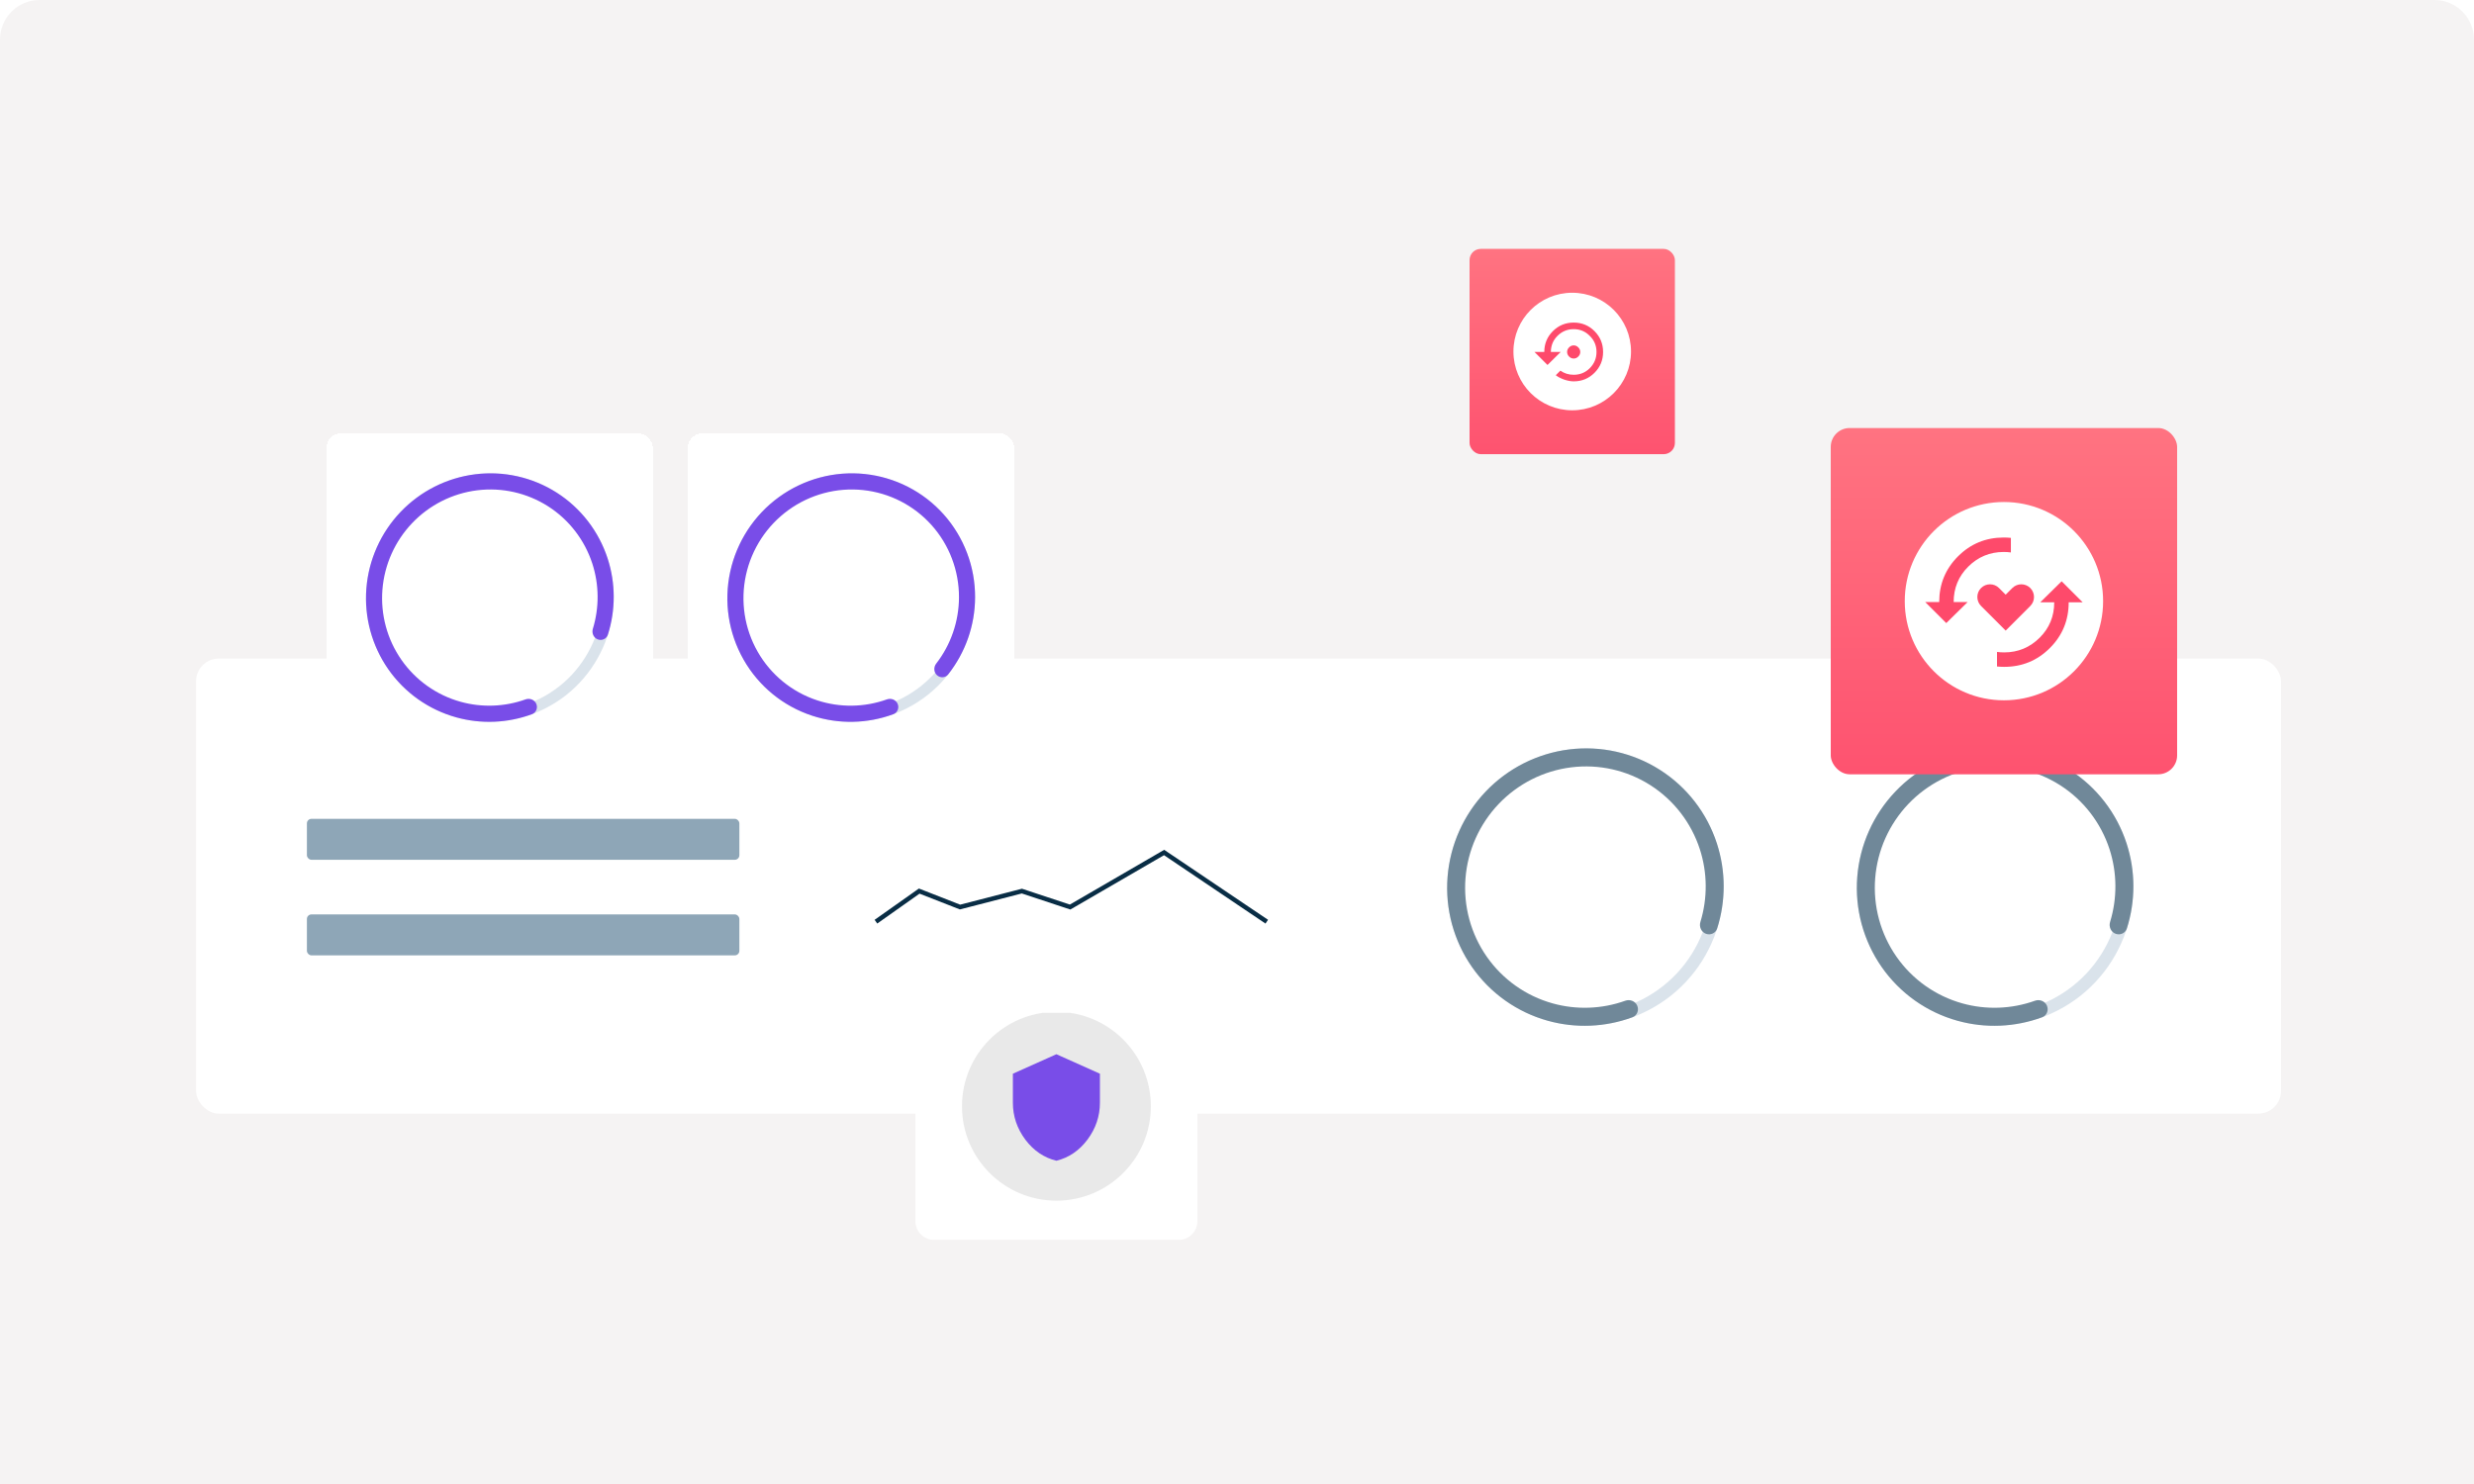 <?xml version="1.0" encoding="UTF-8"?> <svg xmlns="http://www.w3.org/2000/svg" width="500" height="300" viewBox="0 0 500 300" fill="none"><path d="M0 8C0 3.582 3.582 0 8 0H492C496.418 0 500 3.582 500 8V300H0V8Z" fill="#F5F3F3"></path><g filter="url(#filter0_d_1805_18022)"><rect x="39.627" y="132" width="421.373" height="92" rx="4.6" fill="white"></rect><rect x="62.027" y="164.402" width="87.4" height="8.28" rx="0.92" fill="#8EA6B7"></rect><rect x="62.027" y="183.722" width="87.4" height="8.28" rx="0.92" fill="#8EA6B7"></rect><path d="M177.027 185.193L185.776 179.008L194.024 182.235L206.523 179.008L216.271 182.235L235.268 171.21L256.015 185.193" stroke="#092D45" stroke-width="0.92"></path><path d="M294.812 189.573C288.628 175.419 295.078 158.852 309.219 152.572C323.359 146.291 339.835 152.674 346.019 166.829C352.202 180.984 345.752 197.55 331.612 203.831C317.471 210.111 300.995 203.728 294.812 189.573ZM343.715 167.853C338.087 154.972 323.094 149.163 310.227 154.878C297.359 160.594 291.489 175.669 297.116 188.55C302.743 201.431 317.736 207.24 330.604 201.524C343.472 195.809 349.342 180.734 343.715 167.853Z" fill="#47769E" fill-opacity="0.2"></path><path d="M330.884 202.165C331.286 203.085 330.87 204.167 329.928 204.514C324.447 206.535 318.467 206.793 312.828 205.228C306.605 203.5 301.184 199.657 297.488 194.355C293.792 189.053 292.049 182.618 292.557 176.149C293.065 169.679 295.792 163.574 300.273 158.875C304.754 154.175 310.713 151.171 317.133 150.374C323.554 149.578 330.039 151.038 335.483 154.507C340.928 157.975 344.996 163.237 346.993 169.396C348.803 174.978 348.811 180.983 347.043 186.565C346.739 187.525 345.681 187.99 344.748 187.629C343.813 187.266 343.358 186.21 343.653 185.246C345.119 180.455 345.088 175.319 343.538 170.541C341.8 165.183 338.262 160.605 333.525 157.587C328.788 154.569 323.146 153.299 317.56 153.992C311.974 154.685 306.79 157.298 302.892 161.387C298.993 165.476 296.62 170.787 296.179 176.416C295.737 182.044 297.253 187.642 300.469 192.255C303.684 196.868 308.401 200.211 313.814 201.714C318.644 203.055 323.762 202.858 328.469 201.174C329.414 200.836 330.482 201.245 330.884 202.165Z" fill="#708899"></path><path d="M377.612 189.573C371.428 175.419 377.878 158.852 392.019 152.572C406.159 146.291 422.635 152.674 428.819 166.829C435.002 180.984 428.552 197.55 414.412 203.831C400.271 210.111 383.795 203.728 377.612 189.573ZM426.514 167.853C420.887 154.972 405.894 149.163 393.026 154.878C380.159 160.594 374.289 175.669 379.916 188.55C385.543 201.431 400.536 207.24 413.404 201.524C426.272 195.809 432.141 180.734 426.514 167.853Z" fill="#47769E" fill-opacity="0.2"></path><path d="M413.684 202.165C414.086 203.085 413.669 204.167 412.728 204.514C407.247 206.535 401.266 206.793 395.627 205.228C389.405 203.5 383.984 199.657 380.288 194.355C376.592 189.053 374.849 182.618 375.357 176.149C375.865 169.679 378.592 163.574 383.073 158.875C387.554 154.175 393.513 151.171 399.933 150.374C406.353 149.578 412.839 151.038 418.283 154.507C423.728 157.975 427.796 163.237 429.793 169.396C431.603 174.978 431.611 180.983 429.843 186.565C429.539 187.525 428.481 187.99 427.548 187.629C426.613 187.266 426.158 186.21 426.453 185.246C427.919 180.455 427.887 175.319 426.338 170.541C424.6 165.183 421.061 160.605 416.324 157.587C411.587 154.569 405.945 153.299 400.36 153.992C394.774 154.685 389.59 157.298 385.691 161.387C381.793 165.476 379.42 170.787 378.978 176.416C378.537 182.044 380.053 187.642 383.268 192.255C386.484 196.868 391.2 200.211 396.614 201.714C401.444 203.055 406.562 202.858 411.269 201.174C412.214 200.836 413.282 201.245 413.684 202.165Z" fill="#708899"></path></g><g filter="url(#filter1_d_1805_18022)"><rect x="66" y="86.495" width="65.931" height="66.293" rx="2.849" fill="white" shape-rendering="crispEdges"></rect><path d="M76.064 129.863C70.525 117.183 76.303 102.343 88.97 96.716C101.637 91.09 116.397 96.808 121.936 109.488C127.475 122.168 121.697 137.008 109.03 142.635C96.363 148.261 81.604 142.543 76.064 129.863ZM119.872 110.405C114.831 98.866 101.4 93.663 89.873 98.783C78.346 103.903 73.088 117.407 78.129 128.946C83.169 140.485 96.6 145.688 108.127 140.568C119.654 135.449 124.913 121.944 119.872 110.405Z" fill="#47769E" fill-opacity="0.2"></path><path d="M108.378 141.142C108.738 141.967 108.365 142.936 107.522 143.247C102.612 145.057 97.254 145.289 92.203 143.886C86.629 142.338 81.773 138.896 78.462 134.146C75.151 129.396 73.59 123.633 74.044 117.837C74.499 112.041 76.942 106.573 80.957 102.363C84.971 98.152 90.309 95.461 96.06 94.748C101.811 94.034 107.621 95.343 112.498 98.45C117.376 101.557 121.019 106.271 122.809 111.788C124.43 116.788 124.437 122.167 122.853 127.168C122.581 128.027 121.634 128.444 120.798 128.121C119.96 127.796 119.553 126.85 119.817 125.986C121.13 121.694 121.102 117.094 119.713 112.813C118.157 108.013 114.987 103.912 110.743 101.209C106.5 98.506 101.446 97.368 96.442 97.988C91.439 98.609 86.795 100.95 83.302 104.613C79.81 108.276 77.684 113.034 77.289 118.076C76.893 123.118 78.251 128.133 81.132 132.265C84.012 136.397 88.237 139.392 93.087 140.739C97.413 141.94 101.998 141.763 106.215 140.255C107.061 139.952 108.018 140.318 108.378 141.142Z" fill="#794DE8"></path></g><g filter="url(#filter2_d_1805_18022)"><rect x="139.034" y="86.495" width="65.931" height="66.293" rx="2.849" fill="white" shape-rendering="crispEdges"></rect><path d="M149.098 129.863C143.559 117.183 149.337 102.343 162.004 96.717C174.671 91.09 189.431 96.809 194.97 109.489C200.509 122.169 194.731 137.009 182.064 142.635C169.397 148.261 154.638 142.543 149.098 129.863ZM192.906 110.405C187.865 98.867 174.434 93.663 162.907 98.783C151.38 103.903 146.122 117.407 151.163 128.946C156.203 140.485 169.634 145.689 181.161 140.569C192.689 135.449 197.947 121.944 192.906 110.405Z" fill="#47769E" fill-opacity="0.2"></path><path d="M181.412 141.143C181.772 141.967 181.399 142.936 180.556 143.247C175.282 145.192 169.502 145.311 164.149 143.557C158.28 141.634 153.34 137.596 150.281 132.221C147.221 126.846 146.258 120.515 147.578 114.447C148.898 108.378 152.407 103.003 157.428 99.356C162.45 95.709 168.629 94.048 174.775 94.695C180.921 95.341 186.599 98.248 190.715 102.856C194.831 107.463 197.094 113.446 197.067 119.65C197.043 125.31 195.115 130.788 191.622 135.211C191.063 135.918 190.032 135.97 189.367 135.368C188.701 134.765 188.656 133.735 189.208 133.021C192.163 129.204 193.792 124.505 193.813 119.653C193.836 114.256 191.868 109.051 188.287 105.042C184.706 101.033 179.766 98.504 174.419 97.942C169.072 97.38 163.696 98.825 159.327 101.997C154.958 105.17 151.906 109.847 150.757 115.126C149.609 120.406 150.447 125.914 153.109 130.59C155.77 135.267 160.068 138.78 165.174 140.452C169.764 141.956 174.715 141.877 179.249 140.255C180.095 139.952 181.052 140.318 181.412 141.143Z" fill="#794DE8"></path></g><g filter="url(#filter3_d_1805_18022)"><rect x="297" y="50" width="41.5" height="41.5" rx="2.264" fill="url(#paint0_linear_1805_18022)"></rect><g clip-path="url(#clip0_1805_18022)"><ellipse cx="317.75" cy="70.75" rx="11.883" ry="11.882" fill="white"></ellipse><path d="M313.837 66.63C314.993 65.475 316.395 64.897 318.046 64.897C319.696 64.897 321.099 65.475 322.254 66.63C323.409 67.785 323.987 69.188 323.987 70.839C323.987 72.489 323.409 73.892 322.254 75.047C321.099 76.202 319.696 76.78 318.046 76.78C317.489 76.78 316.859 76.666 316.158 76.439C315.457 76.192 314.879 75.893 314.425 75.542L315.354 74.614C316.137 75.171 317.035 75.449 318.046 75.449C319.325 75.449 320.408 75.006 321.295 74.119C322.202 73.211 322.656 72.118 322.656 70.839C322.656 69.559 322.202 68.477 321.295 67.59C320.408 66.682 319.325 66.228 318.046 66.228C316.767 66.228 315.673 66.682 314.766 67.59C313.879 68.477 313.435 69.559 313.435 70.839H315.415L312.754 73.469L310.124 70.839H312.104C312.104 69.188 312.682 67.785 313.837 66.63ZM318.974 69.91C319.242 70.178 319.376 70.488 319.376 70.839C319.376 71.189 319.242 71.499 318.974 71.767C318.706 72.035 318.396 72.169 318.046 72.169C317.695 72.169 317.386 72.035 317.117 71.767C316.849 71.499 316.715 71.189 316.715 70.839C316.715 70.488 316.849 70.178 317.117 69.91C317.386 69.642 317.695 69.508 318.046 69.508C318.396 69.508 318.706 69.642 318.974 69.91Z" fill="#FE4A6B"></path></g></g><g filter="url(#filter4_d_1805_18022)"><path d="M185 200.347C185 198.266 186.687 196.579 188.769 196.579L238.231 196.579C240.313 196.579 242 198.266 242 200.347L242 246.435C242 248.516 240.313 250.203 238.231 250.203L188.769 250.203C186.687 250.203 185 248.516 185 246.435L185 200.347Z" fill="white"></path><g clip-path="url(#clip1_1805_18022)"><path d="M232.589 223.2C232.589 233.739 224.045 242.283 213.505 242.283C202.966 242.283 194.422 233.739 194.422 223.2C194.422 212.66 202.966 204.116 213.505 204.116C224.045 204.116 232.589 212.66 232.589 223.2Z" fill="#E9E9E9"></path><path d="M213.5 212.68L222.296 216.62V222.484C222.296 225.202 221.456 227.691 219.776 229.951C218.097 232.181 216.004 233.601 213.5 234.212C210.995 233.601 208.903 232.181 207.223 229.951C205.544 227.691 204.704 225.202 204.704 222.484V216.62L213.5 212.68Z" fill="#794DE8"></path></g></g><g filter="url(#filter5_d_1805_18022)"><rect x="370" y="86" width="70" height="70" rx="3.818" fill="url(#paint1_linear_1805_18022)"></rect><g clip-path="url(#clip2_1805_18022)"><ellipse cx="405" cy="121" rx="20.043" ry="20.043" fill="white"></ellipse><g clip-path="url(#clip3_1805_18022)"><path d="M410.326 118.346C409.323 117.343 407.699 117.343 406.696 118.346L405.35 119.692L404.005 118.346C403.002 117.343 401.378 117.343 400.375 118.346C399.372 119.349 399.372 120.973 400.375 121.976L405.35 126.951L410.326 121.976C411.328 120.973 411.328 119.349 410.326 118.346Z" fill="#FE4A6B"></path><path d="M404.964 111.056C405.458 111.056 405.936 111.088 406.404 111.151V108.206C405.933 108.16 405.455 108.134 404.964 108.134C401.339 108.134 398.258 109.402 395.722 111.939C393.186 114.475 391.917 117.556 391.917 121.18H389.093L393.344 125.432L397.664 121.18H394.839C394.839 118.371 395.813 115.993 397.761 114.045C399.755 112.051 402.156 111.055 404.965 111.055L404.964 111.056Z" fill="#FE4A6B"></path><path d="M405.039 131.36C404.545 131.36 404.067 131.328 403.599 131.265V134.21C404.07 134.256 404.548 134.282 405.039 134.282C408.664 134.282 411.745 133.014 414.281 130.477C416.817 127.941 418.086 124.86 418.086 121.235H420.91L416.659 116.984L412.339 121.235H415.164C415.164 124.045 414.189 126.423 412.241 128.371C410.248 130.364 407.847 131.361 405.038 131.361L405.039 131.36Z" fill="#FE4A6B"></path></g></g></g><defs><filter id="filter0_d_1805_18022" x="14.767" y="108.27" width="471.094" height="141.72" filterUnits="userSpaceOnUse" color-interpolation-filters="sRGB"><feFlood flood-opacity="0" result="BackgroundImageFix"></feFlood><feColorMatrix in="SourceAlpha" type="matrix" values="0 0 0 0 0 0 0 0 0 0 0 0 0 0 0 0 0 0 127 0" result="hardAlpha"></feColorMatrix><feMorphology radius="2.26" operator="dilate" in="SourceAlpha" result="effect1_dropShadow_1805_18022"></feMorphology><feOffset dy="1.13"></feOffset><feGaussianBlur stdDeviation="11.3"></feGaussianBlur><feComposite in2="hardAlpha" operator="out"></feComposite><feColorMatrix type="matrix" values="0 0 0 0 0 0 0 0 0 0 0 0 0 0 0 0 0 0 0.1 0"></feColorMatrix><feBlend mode="normal" in2="BackgroundImageFix" result="effect1_dropShadow_1805_18022"></feBlend><feBlend mode="normal" in="SourceGraphic" in2="effect1_dropShadow_1805_18022" result="shape"></feBlend></filter><filter id="filter1_d_1805_18022" x="41.14" y="62.765" width="115.652" height="116.013" filterUnits="userSpaceOnUse" color-interpolation-filters="sRGB"><feFlood flood-opacity="0" result="BackgroundImageFix"></feFlood><feColorMatrix in="SourceAlpha" type="matrix" values="0 0 0 0 0 0 0 0 0 0 0 0 0 0 0 0 0 0 127 0" result="hardAlpha"></feColorMatrix><feMorphology radius="2.26" operator="dilate" in="SourceAlpha" result="effect1_dropShadow_1805_18022"></feMorphology><feOffset dy="1.13"></feOffset><feGaussianBlur stdDeviation="11.3"></feGaussianBlur><feComposite in2="hardAlpha" operator="out"></feComposite><feColorMatrix type="matrix" values="0 0 0 0 0 0 0 0 0 0 0 0 0 0 0 0 0 0 0.1 0"></feColorMatrix><feBlend mode="normal" in2="BackgroundImageFix" result="effect1_dropShadow_1805_18022"></feBlend><feBlend mode="normal" in="SourceGraphic" in2="effect1_dropShadow_1805_18022" result="shape"></feBlend></filter><filter id="filter2_d_1805_18022" x="114.174" y="62.765" width="115.652" height="116.013" filterUnits="userSpaceOnUse" color-interpolation-filters="sRGB"><feFlood flood-opacity="0" result="BackgroundImageFix"></feFlood><feColorMatrix in="SourceAlpha" type="matrix" values="0 0 0 0 0 0 0 0 0 0 0 0 0 0 0 0 0 0 127 0" result="hardAlpha"></feColorMatrix><feMorphology radius="2.26" operator="dilate" in="SourceAlpha" result="effect1_dropShadow_1805_18022"></feMorphology><feOffset dy="1.13"></feOffset><feGaussianBlur stdDeviation="11.3"></feGaussianBlur><feComposite in2="hardAlpha" operator="out"></feComposite><feColorMatrix type="matrix" values="0 0 0 0 0 0 0 0 0 0 0 0 0 0 0 0 0 0 0.1 0"></feColorMatrix><feBlend mode="normal" in2="BackgroundImageFix" result="effect1_dropShadow_1805_18022"></feBlend><feBlend mode="normal" in="SourceGraphic" in2="effect1_dropShadow_1805_18022" result="shape"></feBlend></filter><filter id="filter3_d_1805_18022" x="290.122" y="43.435" width="55.256" height="55.256" filterUnits="userSpaceOnUse" color-interpolation-filters="sRGB"><feFlood flood-opacity="0" result="BackgroundImageFix"></feFlood><feColorMatrix in="SourceAlpha" type="matrix" values="0 0 0 0 0 0 0 0 0 0 0 0 0 0 0 0 0 0 127 0" result="hardAlpha"></feColorMatrix><feMorphology radius="0.625" operator="dilate" in="SourceAlpha" result="effect1_dropShadow_1805_18022"></feMorphology><feOffset dy="0.313"></feOffset><feGaussianBlur stdDeviation="3.126"></feGaussianBlur><feComposite in2="hardAlpha" operator="out"></feComposite><feColorMatrix type="matrix" values="0 0 0 0 0 0 0 0 0 0 0 0 0 0 0 0 0 0 0.1 0"></feColorMatrix><feBlend mode="normal" in2="BackgroundImageFix" result="effect1_dropShadow_1805_18022"></feBlend><feBlend mode="normal" in="SourceGraphic" in2="effect1_dropShadow_1805_18022" result="shape"></feBlend></filter><filter id="filter4_d_1805_18022" x="175.393" y="187.409" width="76.214" height="72.838" filterUnits="userSpaceOnUse" color-interpolation-filters="sRGB"><feFlood flood-opacity="0" result="BackgroundImageFix"></feFlood><feColorMatrix in="SourceAlpha" type="matrix" values="0 0 0 0 0 0 0 0 0 0 0 0 0 0 0 0 0 0 127 0" result="hardAlpha"></feColorMatrix><feMorphology radius="0.873" operator="dilate" in="SourceAlpha" result="effect1_dropShadow_1805_18022"></feMorphology><feOffset dy="0.437"></feOffset><feGaussianBlur stdDeviation="4.367"></feGaussianBlur><feComposite in2="hardAlpha" operator="out"></feComposite><feColorMatrix type="matrix" values="0 0 0 0 0 0 0 0 0 0 0 0 0 0 0 0 0 0 0.1 0"></feColorMatrix><feBlend mode="normal" in2="BackgroundImageFix" result="effect1_dropShadow_1805_18022"></feBlend><feBlend mode="normal" in="SourceGraphic" in2="effect1_dropShadow_1805_18022" result="shape"></feBlend></filter><filter id="filter5_d_1805_18022" x="358.399" y="74.926" width="93.203" height="93.203" filterUnits="userSpaceOnUse" color-interpolation-filters="sRGB"><feFlood flood-opacity="0" result="BackgroundImageFix"></feFlood><feColorMatrix in="SourceAlpha" type="matrix" values="0 0 0 0 0 0 0 0 0 0 0 0 0 0 0 0 0 0 127 0" result="hardAlpha"></feColorMatrix><feMorphology radius="1.055" operator="dilate" in="SourceAlpha" result="effect1_dropShadow_1805_18022"></feMorphology><feOffset dy="0.527"></feOffset><feGaussianBlur stdDeviation="5.273"></feGaussianBlur><feComposite in2="hardAlpha" operator="out"></feComposite><feColorMatrix type="matrix" values="0 0 0 0 0 0 0 0 0 0 0 0 0 0 0 0 0 0 0.1 0"></feColorMatrix><feBlend mode="normal" in2="BackgroundImageFix" result="effect1_dropShadow_1805_18022"></feBlend><feBlend mode="normal" in="SourceGraphic" in2="effect1_dropShadow_1805_18022" result="shape"></feBlend></filter><linearGradient id="paint0_linear_1805_18022" x1="317.75" y1="50" x2="317.75" y2="102.719" gradientUnits="userSpaceOnUse"><stop stop-color="#FF7381"></stop><stop offset="1" stop-color="#FE4A6B"></stop></linearGradient><linearGradient id="paint1_linear_1805_18022" x1="405" y1="86" x2="405" y2="174.924" gradientUnits="userSpaceOnUse"><stop stop-color="#FF7381"></stop><stop offset="1" stop-color="#FE4A6B"></stop></linearGradient><clipPath id="clip0_1805_18022"><rect width="23.765" height="23.765" fill="white" transform="translate(305.867 58.868)"></rect></clipPath><clipPath id="clip1_1805_18022"><rect width="38.644" height="38.167" fill="white" transform="translate(194.178 204.308)"></rect></clipPath><clipPath id="clip2_1805_18022"><rect width="40.086" height="40.086" fill="white" transform="translate(384.957 100.957)"></rect></clipPath><clipPath id="clip3_1805_18022"><rect width="31.818" height="26.148" fill="white" transform="translate(389.092 108.134)"></rect></clipPath></defs></svg> 